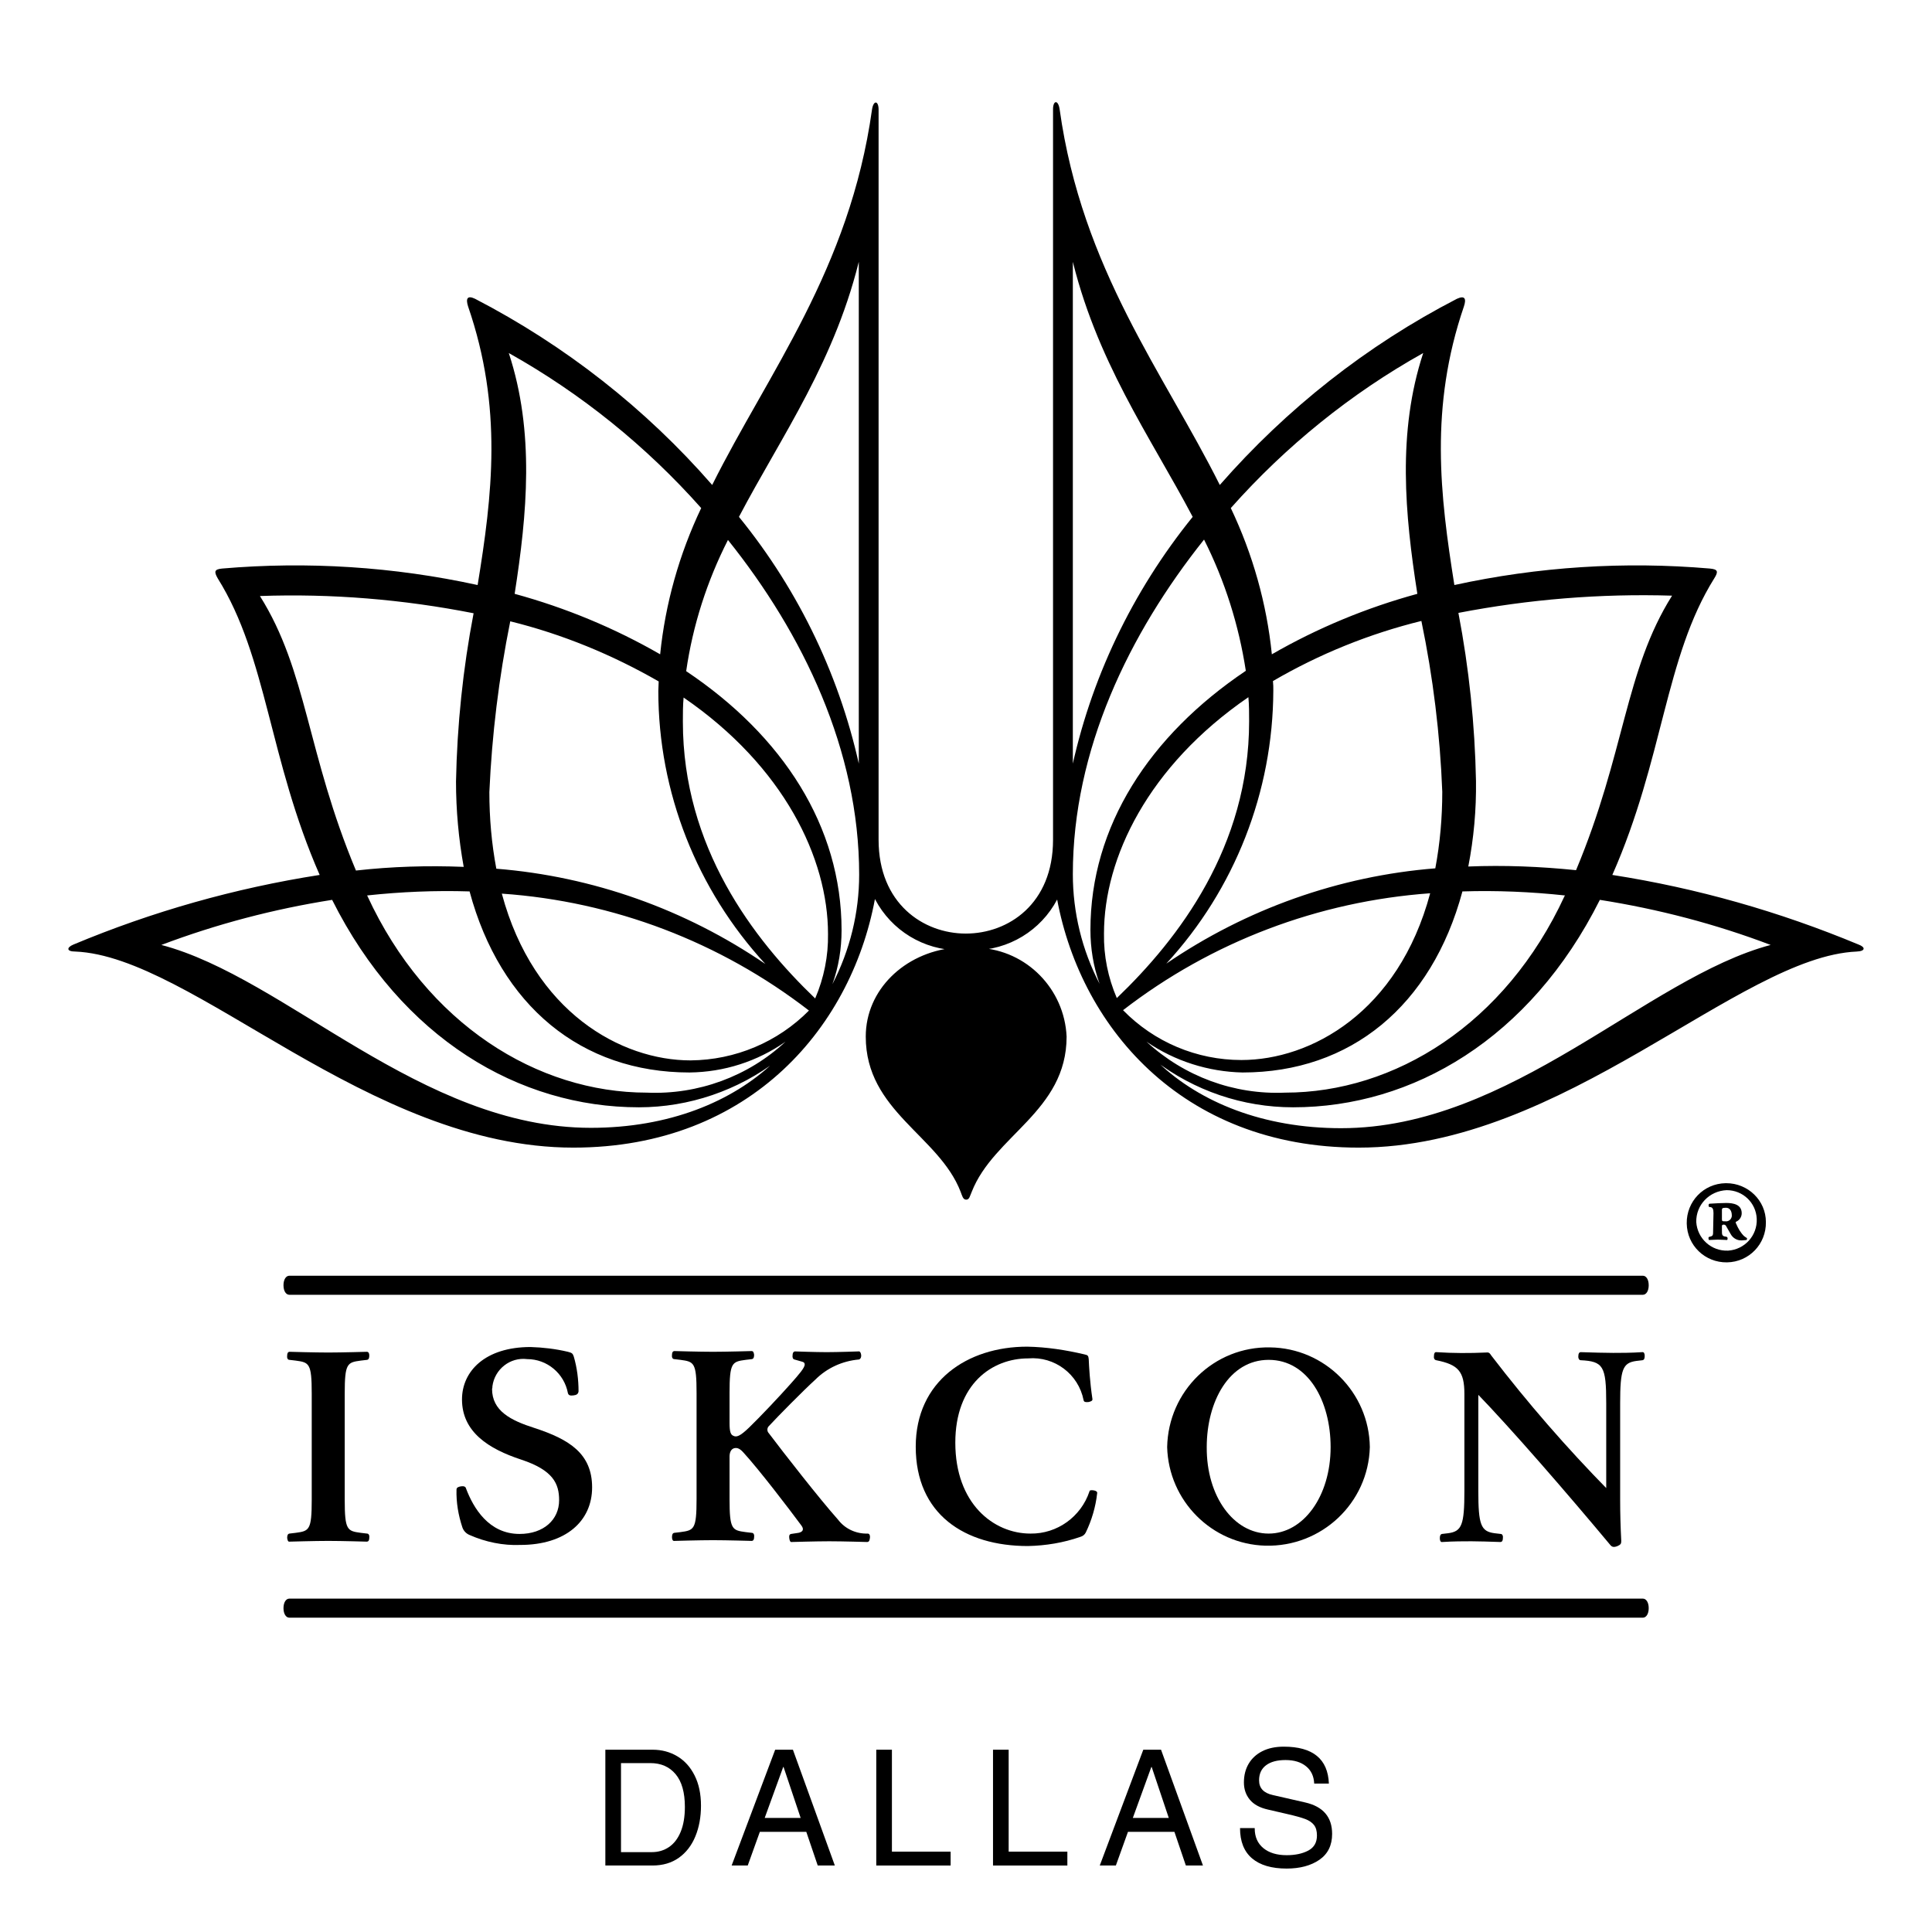 <svg version="1.2" preserveAspectRatio="xMidYMid meet" height="1080" viewBox="0 0 810 810" zoomAndPan="magnify" width="1080" xmlns:xlink="http://www.w3.org/1999/xlink" xmlns="http://www.w3.org/2000/svg"><defs></defs><g id="4b44ca2102"><path d="M 701.023 249.734 C 681.199 281.234 681.355 315.652 660.766 364.824 C 645.707 363.289 630.648 362.672 615.59 363.289 C 617.895 351.457 618.969 339.469 618.816 327.484 C 618.355 303.82 615.895 280.16 611.441 256.957 C 640.941 251.27 670.906 248.812 701.023 249.734 Z M 604.68 331.941 C 604.68 342.699 603.758 353.453 601.758 364.055 C 561.348 367.281 522.473 381.113 488.973 404.008 C 517.707 372.812 533.688 331.941 533.844 289.531 C 533.844 288.148 533.844 286.918 533.688 285.535 C 553.203 274.164 574.102 265.715 595.922 260.336 C 600.836 284 603.758 307.969 604.68 331.941 Z M 470.844 423.523 C 508.027 394.789 552.742 377.887 599.609 374.504 C 586.238 424.445 549.516 444.418 520.473 444.418 C 501.727 444.418 483.902 436.891 470.844 423.523 Z M 523.699 302.438 C 523.699 354.988 494.199 393.559 468.23 418.449 C 464.543 409.848 462.699 400.781 462.852 391.406 C 462.852 359.754 481.293 321.184 523.395 292.297 C 523.699 295.68 523.699 299.059 523.699 302.438 Z M 457.168 389.871 C 457.168 397.555 458.395 405.234 461.008 412.457 C 453.633 398.32 449.793 382.496 449.793 366.516 C 449.793 314.426 473.301 265.715 504.801 226.223 C 513.559 243.586 519.398 262.18 522.316 281.234 C 481.906 308.43 457.168 346.387 457.168 389.871 Z M 480.676 436.734 C 492.508 444.879 506.645 449.336 520.934 449.645 C 566.266 449.645 600.223 421.676 613.129 373.734 C 627.422 373.273 641.863 373.891 656.152 375.426 C 656.152 375.582 656 375.582 656 375.582 C 631.109 429.516 584.551 458.094 538.758 458.094 C 517.402 459.016 496.504 451.332 480.676 436.734 Z M 596.688 148.012 C 585.777 181.203 589.004 215.621 594.23 248.965 C 572.871 254.805 552.434 263.258 533.227 274.32 C 531.078 253.113 525.238 232.371 516.02 213.008 C 539.066 187.043 566.418 164.914 596.688 148.012 Z M 448.871 105.91 C 459.164 150.934 482.215 182.895 500.039 216.699 C 474.684 248.043 457.012 284.922 448.871 324.41 L 449.793 324.41 L 449.793 105.91 Z M 483.902 444.418 C 500.652 457.328 521.09 464.242 542.141 464.242 C 592.234 464.242 641.559 435.508 670.75 377.27 C 695.184 381.113 719.309 387.41 742.355 396.172 C 690.266 410 633.566 473 562.27 473 C 529.539 473 503.109 462.09 485.746 445.648 Z M 442.723 374.352 C 451.941 429.668 495.121 481.145 569.645 481.145 C 655.691 481.145 728.988 401.086 778.465 398.938 C 782.152 398.781 782.152 397.094 779.234 396.016 C 746.043 382.188 711.473 372.352 675.977 366.82 C 697.488 318.113 697.949 275.703 718.691 242.512 C 720.539 239.594 720.23 238.672 716.848 238.363 C 681.047 235.289 644.938 237.594 609.75 245.277 C 603.758 207.633 599.301 170.754 613.746 128.496 C 614.82 125.27 614.207 123.734 610.824 125.27 C 573.023 144.785 539.375 171.367 511.406 203.328 C 487.898 156.309 453.633 112.977 444.258 45.828 C 443.645 41.68 441.492 41.988 441.492 45.828 L 441.492 352.07 C 441.492 378.961 422.746 391.406 404.922 391.406 C 387.098 391.406 368.352 378.809 368.352 352.07 L 368.352 45.984 C 368.352 42.141 366.199 41.836 365.586 45.984 C 356.215 112.977 321.949 156.465 298.59 203.328 C 270.625 171.215 236.82 144.785 199.176 125.27 C 195.949 123.734 195.18 125.117 196.254 128.496 C 210.852 170.906 206.395 207.633 200.25 245.277 C 165.062 237.594 128.953 235.289 93.148 238.363 C 89.922 238.672 89.617 239.594 91.305 242.512 C 112.051 275.703 112.664 318.113 134.023 366.82 C 98.527 372.352 63.801 382.188 30.766 396.016 C 27.844 397.246 27.844 398.938 31.535 398.938 C 80.859 400.934 154.305 481.145 240.355 481.145 C 315.031 481.145 358.059 429.668 367.277 374.352 L 365.738 374.66 C 371.734 388.18 384.641 397.246 399.391 398.32 L 399.547 397.398 C 379.262 399.551 362.973 414.918 362.973 434.586 C 362.973 465.93 393.707 476.074 402.773 499.734 C 403.387 501.273 403.695 502.965 405.078 502.965 C 406.461 502.965 406.613 501.426 407.383 499.734 C 416.602 476.074 447.18 465.93 447.18 434.586 C 446.258 414.609 430.43 398.477 410.609 397.398 L 410.762 398.32 C 425.512 397.246 438.422 388.18 444.414 374.66 Z M 198.559 257.109 C 194.105 280.312 191.645 303.977 191.184 327.641 C 191.184 339.625 192.262 351.609 194.41 363.441 C 179.352 362.828 164.293 363.289 149.234 364.977 C 128.645 315.809 128.801 281.387 108.977 249.887 C 138.941 248.812 168.902 251.27 198.559 257.109 Z M 213.926 260.488 C 235.746 265.867 256.645 274.473 276.156 285.691 C 276.156 287.074 276.004 288.301 276.004 289.684 C 276.004 332.094 292.137 372.969 320.871 404.16 C 287.375 381.266 248.5 367.438 208.086 364.211 C 206.09 353.605 205.168 342.852 205.168 332.094 C 206.242 307.969 209.164 284.152 213.926 260.488 Z M 289.527 444.574 C 260.484 444.574 223.762 424.445 210.391 374.66 C 257.258 377.887 301.973 394.941 339.156 423.676 C 326.098 436.891 308.273 444.418 289.527 444.574 Z M 286.605 292.449 C 328.707 321.34 347.148 359.906 347.148 391.562 C 347.301 400.781 345.457 410 341.77 418.605 C 315.801 393.711 286.297 355.145 286.297 302.594 C 286.297 299.059 286.297 295.68 286.605 292.449 Z M 287.684 281.387 C 290.449 262.18 296.441 243.586 305.199 226.379 C 336.699 265.715 360.207 314.578 360.207 366.668 C 360.207 382.648 356.367 398.32 348.992 412.613 C 351.602 405.391 352.832 397.707 352.832 390.023 C 352.832 346.387 328.094 308.43 287.684 281.387 Z M 271.238 458.094 C 225.449 458.094 178.891 429.516 154 375.582 C 154 375.426 153.844 375.426 153.844 375.426 C 168.137 373.891 182.426 373.273 196.871 373.734 C 209.777 421.676 243.734 449.645 289.066 449.645 C 303.508 449.488 317.492 445.035 329.324 436.734 C 313.648 451.332 292.598 459.016 271.238 458.094 Z M 293.98 213.008 C 284.762 232.371 278.922 253.113 276.773 274.32 C 257.566 263.258 237.129 254.805 215.77 248.965 C 220.992 215.469 224.223 181.203 213.312 148.012 C 243.734 165.066 270.934 187.043 293.98 213.008 Z M 360.055 105.91 L 360.055 324.41 L 360.977 324.41 C 352.832 284.922 335.316 248.043 309.809 216.699 C 327.633 182.738 350.68 150.934 360.977 105.91 Z M 324.254 445.496 C 306.891 461.938 280.461 472.848 247.73 472.848 C 176.434 472.848 119.734 409.848 67.645 396.172 C 90.844 387.41 114.816 381.113 139.246 377.27 C 168.441 435.508 217.766 464.242 267.859 464.242 C 288.91 464.242 309.5 457.172 326.098 444.418 Z M 324.254 445.496" style="stroke:none;fill-rule:nonzero;fill:#000000;fill-opacity:1;"></path><path d="M 240.41 585.031 C 239.027 585.184 238.41 585.031 238.105 584.109 C 236.566 575.812 229.344 569.816 221.047 569.816 C 213.824 568.895 207.371 574.121 206.449 581.188 C 206.449 581.496 206.449 581.957 206.297 582.266 C 206.297 591.484 213.98 595.48 224.121 598.707 C 238.719 603.469 248.246 609.461 248.246 623.598 C 248.246 637.734 237.184 647.723 218.129 647.723 C 210.906 648.031 203.531 646.492 196.922 643.574 C 195.387 642.961 194.312 641.73 193.852 640.348 C 192.16 635.277 191.238 629.898 191.391 624.52 C 191.391 623.598 192.312 623.293 193.391 623.137 C 194.465 622.984 195.234 623.293 195.387 624.059 C 198.461 632.203 204.914 643.113 217.82 643.113 C 227.961 643.113 234.414 637.121 234.414 628.977 C 234.414 622.062 231.957 616.375 218.434 611.922 C 204.914 607.465 193.695 600.395 193.695 586.719 C 193.695 574.891 203.379 564.746 222.43 564.746 C 227.656 564.902 232.879 565.516 238.105 566.746 C 239.949 567.207 240.102 567.512 240.562 568.742 C 241.945 573.508 242.559 578.422 242.559 583.34 C 242.406 584.414 241.793 584.875 240.41 585.031 Z M 240.41 585.031" style="stroke:none;fill-rule:nonzero;fill:#000000;fill-opacity:1;"></path><path d="M 458.449 624.828 C 459.527 624.98 460.141 625.441 459.988 626.059 C 459.371 631.742 457.68 637.43 455.223 642.5 C 454.762 643.422 453.992 644.035 452.918 644.344 C 445.852 646.801 438.473 648.031 430.945 648.184 C 404.363 648.184 383.926 634.816 383.926 606.543 C 383.926 579.039 405.59 564.594 430.637 564.594 C 438.781 564.746 446.773 565.977 454.609 567.82 C 456.145 568.129 456.297 568.434 456.453 569.816 C 456.605 573.199 456.914 579.191 457.988 586.414 C 458.141 587.18 457.68 587.488 456.453 587.797 C 455.07 587.949 454.453 587.797 454.301 587.027 C 452.148 576.117 442.16 568.59 431.098 569.512 C 415.887 569.512 400.52 580.266 400.52 604.852 C 400.52 630.359 416.5 642.961 432.02 642.961 C 443.238 643.113 453.227 635.891 456.758 625.289 C 456.758 624.828 457.375 624.676 458.449 624.828 Z M 458.449 624.828" style="stroke:none;fill-rule:nonzero;fill:#000000;fill-opacity:1;"></path><path d="M 489.336 606.695 C 489.797 583.188 509.004 564.441 532.512 564.902 C 555.41 565.207 574 583.801 574.309 606.695 C 573.695 630.207 554.023 648.645 530.516 648.031 C 508.082 647.414 489.949 629.285 489.336 606.695 Z M 531.898 642.961 C 546.344 642.961 557.867 627.441 557.867 606.695 C 557.867 587.488 548.492 570.125 531.898 570.125 C 515.305 570.125 505.93 587.641 505.93 606.695 C 505.777 627.441 517.301 642.961 531.898 642.961 Z M 531.898 642.961" style="stroke:none;fill-rule:nonzero;fill:#000000;fill-opacity:1;"></path><path d="M 130.695 606.543 L 130.695 628.824 C 130.695 641.578 129.621 641.883 123.938 642.652 L 121.324 642.961 C 120.555 643.113 120.402 643.883 120.402 644.805 C 120.555 645.727 120.707 646.492 121.477 646.34 C 121.477 646.34 131.926 646.031 137.609 646.031 C 143.297 646.031 153.746 646.34 153.746 646.34 C 154.516 646.34 154.82 645.727 154.82 644.805 C 154.977 643.883 154.668 642.961 153.898 642.961 L 151.285 642.652 C 145.602 641.883 144.527 641.578 144.527 628.824 L 144.527 584.262 C 144.527 571.508 145.602 571.199 151.285 570.434 L 153.898 570.125 C 154.668 569.973 154.82 569.203 154.82 568.281 C 154.82 567.359 154.516 566.746 153.746 566.746 C 153.746 566.746 143.297 567.051 137.609 567.051 C 131.926 567.051 121.477 566.746 121.477 566.746 C 120.707 566.746 120.402 567.359 120.402 568.281 C 120.246 569.203 120.555 570.125 121.324 570.125 L 123.938 570.434 C 129.621 571.199 130.695 571.508 130.695 584.262 Z M 130.695 606.543" style="stroke:none;fill-rule:nonzero;fill:#000000;fill-opacity:1;"></path><path d="M 335.984 639.578 C 337.367 641.422 336.293 642.344 334.754 642.652 L 331.684 643.113 C 330.914 643.266 330.758 643.883 330.914 644.957 C 331.066 646.031 331.375 646.648 331.988 646.492 C 331.988 646.492 342.129 646.188 347.664 646.188 C 353.348 646.188 363.488 646.492 363.488 646.492 C 364.258 646.492 364.566 646.031 364.719 644.805 C 364.871 643.574 364.41 642.961 363.797 642.961 C 358.879 643.113 354.27 640.961 351.352 637.121 C 343.668 628.516 328.453 609 322.309 600.855 C 321.539 600.09 321.539 598.707 322.309 597.938 C 322.309 597.938 322.461 597.785 322.461 597.785 C 325.844 594.098 336.906 582.879 341.824 578.422 C 346.738 573.508 353.195 570.586 360.109 569.973 C 360.723 569.816 361.184 569.051 361.031 567.973 C 360.875 567.051 360.57 566.438 359.801 566.59 C 359.801 566.59 351.195 566.898 346.586 566.898 C 341.977 566.898 333.371 566.59 333.371 566.59 C 332.605 566.59 332.297 567.359 332.297 568.129 C 332.145 569.203 332.449 569.816 333.066 569.973 L 336.293 570.895 C 336.906 571.047 337.367 571.355 337.367 571.969 C 337.52 573.352 334.91 576.273 331.527 580.113 C 326.766 585.492 318.469 594.25 314.012 598.551 C 310.324 602.086 308.785 602.699 307.402 601.934 C 306.328 601.473 305.867 600.242 305.867 596.555 L 305.867 583.953 C 305.867 571.199 306.941 570.895 312.629 570.125 L 315.242 569.816 C 316.008 569.664 316.164 568.895 316.164 567.973 C 316.008 567.051 315.855 566.438 315.086 566.438 C 315.086 566.438 304.637 566.746 298.953 566.746 C 293.266 566.746 282.816 566.438 282.816 566.438 C 282.051 566.438 281.742 567.051 281.742 567.973 C 281.59 568.895 281.895 569.816 282.664 569.816 L 285.277 570.125 C 290.961 570.895 292.039 571.199 292.039 583.953 L 292.039 628.516 C 292.039 641.27 290.961 641.578 285.277 642.344 L 282.664 642.652 C 281.895 642.805 281.742 643.574 281.742 644.496 C 281.742 645.418 282.051 646.188 282.816 646.031 C 282.816 646.031 293.266 645.727 298.953 645.727 C 304.637 645.727 315.086 646.031 315.086 646.031 C 315.855 646.031 316.164 645.418 316.164 644.496 C 316.316 643.574 316.008 642.652 315.242 642.652 L 312.629 642.344 C 306.941 641.578 305.867 641.27 305.867 628.516 L 305.867 610.691 C 305.867 608.695 306.637 607.465 307.863 607.156 C 309.246 606.852 310.324 607.465 311.707 609 C 318.312 616.223 330.758 632.512 335.984 639.578 Z M 335.984 639.578" style="stroke:none;fill-rule:nonzero;fill:#000000;fill-opacity:1;"></path><path d="M 618.562 583.492 C 633.773 599.168 657.285 626.363 675.109 647.723 C 675.875 648.645 676.645 648.797 678.18 648.184 C 679.562 647.57 679.719 647.109 679.719 646.031 C 679.41 640.039 679.258 634.355 679.258 628.977 L 679.258 588.258 C 679.258 574.121 680.332 571.355 686.02 570.586 L 688.629 570.277 C 689.398 570.125 689.551 569.355 689.551 568.434 C 689.551 567.512 689.246 566.746 688.477 566.898 C 683.867 567.207 679.41 567.207 676.336 567.207 C 673.109 567.207 667.426 567.051 662.816 566.898 C 662.047 566.898 661.738 567.512 661.738 568.434 C 661.586 569.355 662.047 570.277 662.66 570.277 C 672.188 570.738 673.418 572.738 673.418 588.258 L 673.418 625.75 L 674.34 624.828 C 656.824 607.004 640.535 588.258 625.324 568.434 C 624.555 567.359 624.402 566.898 623.02 567.051 C 616.102 567.359 609.188 567.359 602.273 566.898 C 601.504 566.746 601.199 567.512 601.199 568.434 C 601.043 569.355 601.352 570.125 602.121 570.277 C 611.34 572.121 613.953 574.891 613.953 584.414 L 613.953 625.137 C 613.953 639.273 612.875 642.039 607.191 642.805 L 604.578 643.113 C 603.812 643.266 603.656 644.035 603.656 644.957 C 603.656 645.879 603.965 646.648 604.734 646.492 C 609.344 646.188 613.797 646.188 616.871 646.188 C 620.098 646.188 624.402 646.34 629.012 646.492 C 629.777 646.492 630.086 645.879 630.086 644.957 C 630.238 644.035 629.934 643.113 629.164 643.113 L 626.551 642.805 C 620.867 642.039 619.793 639.273 619.793 625.137 L 619.793 582.879 Z M 618.562 583.492" style="stroke:none;fill-rule:nonzero;fill:#000000;fill-opacity:1;"></path><path d="M 688.773 542.844 C 690.156 542.844 691.23 541.309 691.23 538.852 C 691.23 536.391 690.156 534.855 688.773 534.855 L 121.312 534.855 C 119.93 534.855 118.855 536.391 118.855 538.852 C 118.855 541.309 119.93 542.844 121.312 542.844 Z M 688.773 542.844" style="stroke:none;fill-rule:nonzero;fill:#000000;fill-opacity:1;"></path><path d="M 688.773 678.219 C 690.156 678.219 691.23 676.68 691.23 674.223 C 691.23 671.766 690.156 670.227 688.773 670.227 L 121.312 670.227 C 119.93 670.227 118.855 671.766 118.855 674.223 C 118.855 676.68 119.93 678.219 121.312 678.219 Z M 688.773 678.219" style="stroke:none;fill-rule:nonzero;fill:#000000;fill-opacity:1;"></path><path d="M 740.359 512.348 C 740.516 521.566 733.293 529.094 724.074 529.25 C 714.852 529.402 707.324 522.18 707.172 512.961 C 707.016 503.742 714.238 496.211 723.457 496.059 C 723.613 496.059 723.766 496.059 723.766 496.059 C 732.832 496.059 740.359 503.281 740.359 512.348 Z M 711.164 512.348 C 711.625 519.262 717.465 524.641 724.535 524.332 C 731.449 523.871 736.828 518.031 736.52 510.965 C 736.211 504.203 730.68 498.98 723.918 498.98 C 716.695 499.285 711.012 505.125 711.164 512.348 Z M 718.387 508.66 C 718.387 506.969 718.082 506.199 717.004 506.047 L 716.543 506.047 C 716.234 505.586 716.234 504.816 716.699 504.664 C 719.309 504.512 721.613 504.355 723.766 504.355 C 726.684 504.355 730.219 504.973 730.219 508.66 C 730.219 510.195 729.297 511.578 727.914 512.191 C 727.605 512.348 727.605 512.5 727.914 513.113 C 728.684 514.961 729.758 516.805 731.141 518.188 C 731.602 518.492 731.91 518.801 732.219 518.953 C 732.523 518.953 732.523 519.723 732.219 519.875 C 731.602 519.875 730.988 520.031 730.371 520.031 C 728.375 520.184 726.531 519.109 725.609 517.418 L 723.766 514.191 C 723.613 513.73 723.152 513.422 722.691 513.422 C 722.074 513.422 721.922 513.73 721.922 514.035 L 721.922 515.883 C 721.922 517.727 721.922 518.34 723.766 518.492 L 724.074 518.648 C 724.379 518.801 724.379 519.723 724.074 519.875 C 722.844 519.875 721.77 519.723 720.23 519.723 C 718.848 519.723 717.621 519.875 716.543 519.875 C 716.238 519.723 716.238 518.801 716.391 518.648 L 716.852 518.492 C 718.234 518.188 718.234 517.879 718.234 515.883 Z M 721.922 511.117 C 721.922 512.039 722.074 512.039 723.457 512.039 C 724.84 512.191 725.918 511.117 726.07 509.887 C 726.07 509.734 726.07 509.582 726.07 509.582 C 726.07 507.582 725.148 506.355 723.613 506.355 C 722.074 506.355 721.922 506.66 721.922 507.277 Z M 721.922 511.117" style="stroke:none;fill-rule:nonzero;fill:#000000;fill-opacity:1;"></path><g style="fill:#000000;fill-opacity:1;"><g transform="translate(248.327, 782.124)"><path d="M 45.562 -25.078 C 45.562 -20.305 44.773 -16.016 43.203 -12.203 C 41.629 -8.391 39.316 -5.398 36.266 -3.234 C 33.223 -1.078 29.539 0 25.219 0 L 5.469 0 L 5.469 -48.547 L 25.281 -48.547 C 29.113 -48.547 32.562 -47.629 35.625 -45.797 C 38.695 -43.973 41.117 -41.289 42.891 -37.75 C 44.672 -34.219 45.562 -29.992 45.562 -25.078 Z M 24.953 -5.609 C 27.648 -5.609 30.047 -6.316 32.141 -7.734 C 34.242 -9.16 35.879 -11.289 37.047 -14.125 C 38.223 -16.969 38.812 -20.441 38.812 -24.547 C 38.812 -30.629 37.516 -35.211 34.922 -38.297 C 32.328 -41.391 28.801 -42.938 24.344 -42.938 L 12.031 -42.938 L 12.031 -5.609 Z M 24.953 -5.609" style="stroke:none"></path></g></g><g style="fill:#000000;fill-opacity:1;"><g transform="translate(305.79, 782.124)"><path d="M 37.047 0 L 32.25 -14.125 L 12.781 -14.125 L 7.703 0 L 0.953 0 L 19.203 -48.547 L 26.641 -48.547 L 44.219 0 Z M 29.891 -19.938 L 22.719 -41.312 L 22.578 -41.312 L 14.812 -19.938 Z M 29.891 -19.938" style="stroke:none"></path></g></g><g style="fill:#000000;fill-opacity:1;"><g transform="translate(362.239, 782.124)"><path d="M 36.312 -5.812 L 36.312 0 L 5.141 0 L 5.141 -48.547 L 11.703 -48.547 L 11.703 -5.812 Z M 36.312 -5.812" style="stroke:none"></path></g></g><g style="fill:#000000;fill-opacity:1;"><g transform="translate(411.184, 782.124)"><path d="M 36.312 -5.812 L 36.312 0 L 5.141 0 L 5.141 -48.547 L 11.703 -48.547 L 11.703 -5.812 Z M 36.312 -5.812" style="stroke:none"></path></g></g><g style="fill:#000000;fill-opacity:1;"><g transform="translate(460.128, 782.124)"><path d="M 37.047 0 L 32.25 -14.125 L 12.781 -14.125 L 7.703 0 L 0.953 0 L 19.203 -48.547 L 26.641 -48.547 L 44.219 0 Z M 29.891 -19.938 L 22.719 -41.312 L 22.578 -41.312 L 14.812 -19.938 Z M 29.891 -19.938" style="stroke:none"></path></g></g><g style="fill:#000000;fill-opacity:1;"><g transform="translate(516.577, 782.124)"><path d="M 40.562 -34.344 L 34.406 -34.344 C 34.27 -37.457 33.129 -39.879 30.984 -41.609 C 28.848 -43.348 25.977 -44.219 22.375 -44.219 C 18.863 -44.219 16.141 -43.484 14.203 -42.016 C 12.266 -40.555 11.297 -38.453 11.297 -35.703 C 11.297 -32.453 13.207 -30.398 17.031 -29.547 L 30.625 -26.438 C 38.156 -24.719 41.922 -20.32 41.922 -13.25 C 41.922 -8.469 40.141 -4.848 36.578 -2.391 C 33.016 0.055 28.441 1.281 22.859 1.281 C 16.547 1.281 11.707 -0.145 8.344 -3 C 4.988 -5.863 3.312 -10.094 3.312 -15.688 L 9.469 -15.688 L 9.469 -15.547 C 9.469 -12.035 10.672 -9.285 13.078 -7.297 C 15.492 -5.316 18.754 -4.328 22.859 -4.328 C 26.461 -4.328 29.477 -4.969 31.906 -6.25 C 34.344 -7.539 35.562 -9.648 35.562 -12.578 C 35.562 -14.473 35.145 -15.945 34.312 -17 C 33.477 -18.062 32.25 -18.895 30.625 -19.5 C 29 -20.113 26.52 -20.801 23.188 -21.562 L 15.016 -23.453 C 11.586 -24.223 9.051 -25.609 7.406 -27.609 C 5.758 -29.617 4.938 -32.02 4.938 -34.812 C 4.938 -37.789 5.598 -40.406 6.922 -42.656 C 8.254 -44.914 10.172 -46.676 12.672 -47.938 C 15.172 -49.195 18.16 -49.828 21.641 -49.828 C 33.848 -49.828 40.156 -44.664 40.562 -34.344 Z M 40.562 -34.344" style="stroke:none"></path></g></g></g></svg>